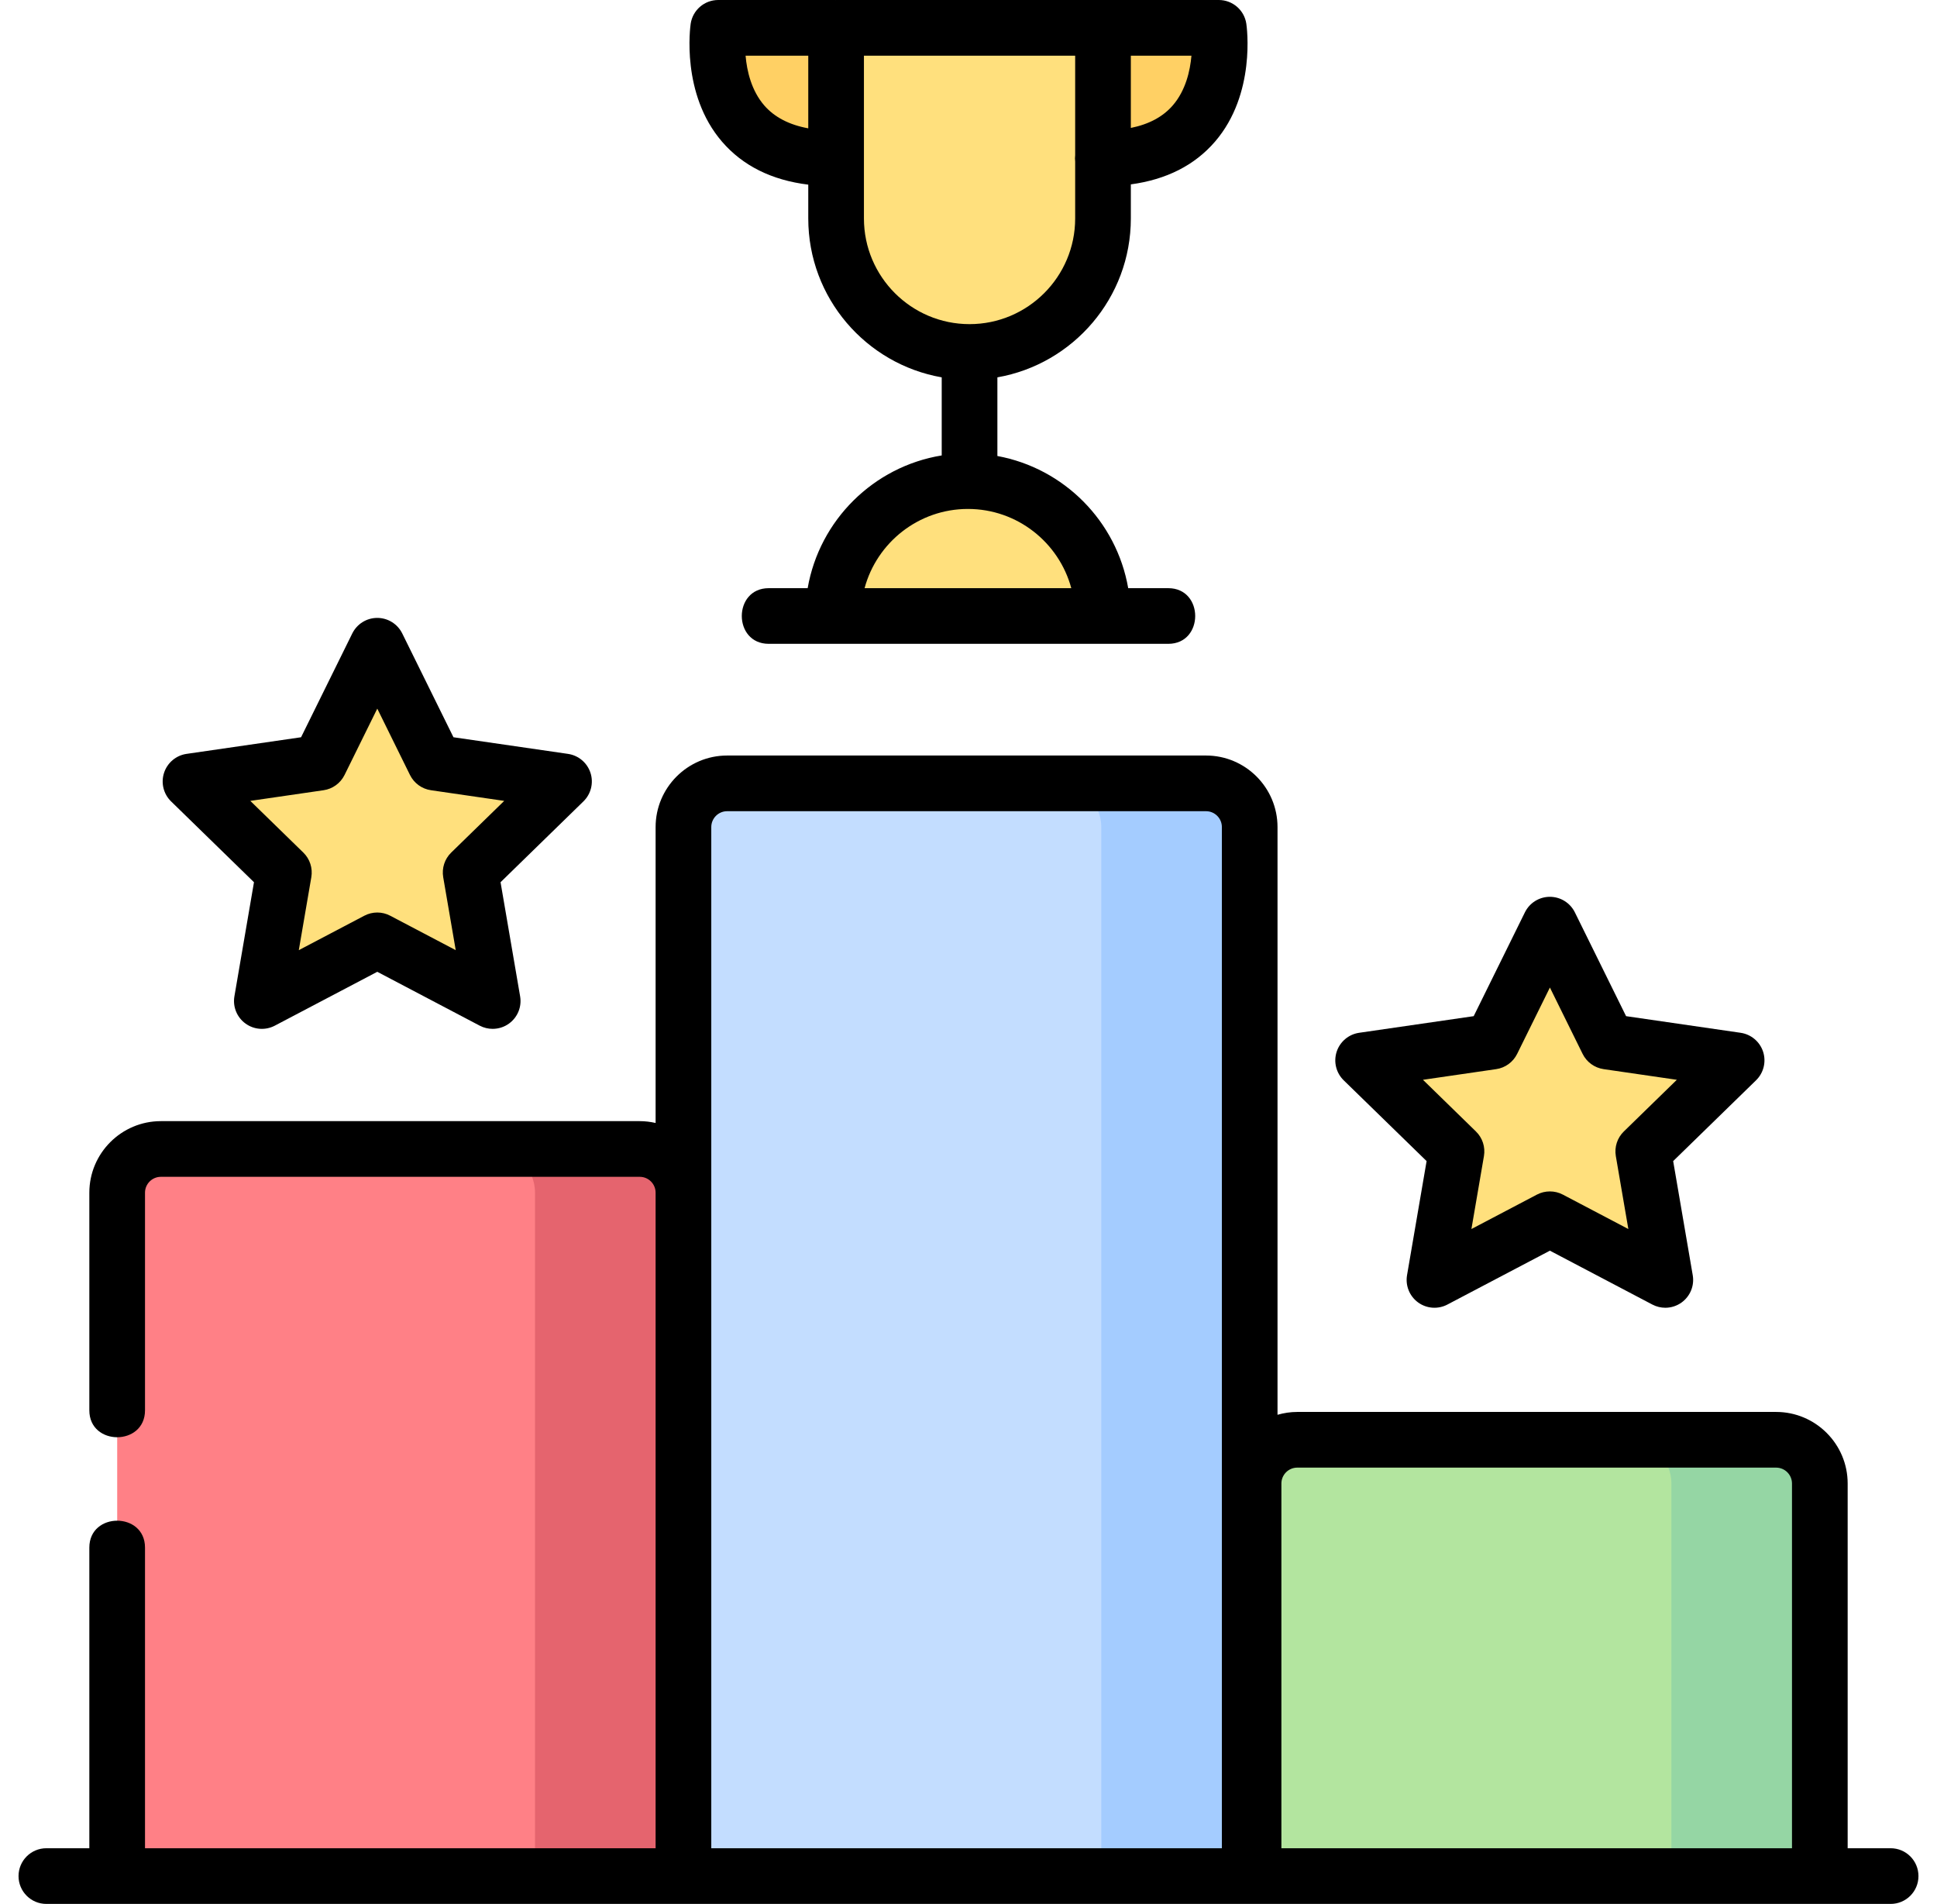 <svg width="58" height="57" viewBox="0 0 58 57" fill="none" xmlns="http://www.w3.org/2000/svg">
<g clip-path="url(#clip0_271_295)">
<path d="M46.409 27.682L48.137 31.183L52.001 31.745L49.205 34.471L49.865 38.319L46.409 36.502L42.952 38.319L43.613 34.471L40.816 31.745L44.68 31.183L46.409 27.682Z" fill="#FFE07D"/>
<path d="M11.297 19.332L13.025 22.834L16.889 23.395L14.093 26.121L14.753 29.969L11.297 28.152L7.84 29.969L8.501 26.121L5.705 23.395L9.568 22.834L11.297 19.332Z" fill="#FFE07D"/>
<path d="M25.043 4.741C20.99 4.741 21.569 0.833 21.569 0.833H25.043L25.222 2.721L25.043 4.741Z" fill="#FFD064"/>
<path d="M33.021 4.741C37.074 4.741 36.495 0.833 36.495 0.833H33.021L32.842 2.721L33.021 4.741Z" fill="#FFD064"/>
<path d="M25.035 0.833V6.541C25.035 8.748 26.825 10.537 29.031 10.537C31.238 10.537 33.027 8.748 33.027 6.541V0.833H25.035Z" fill="#FFE07D"/>
<path d="M24.945 18.442C24.945 16.212 26.753 14.404 28.983 14.404C31.213 14.404 33.021 16.212 33.021 18.442H24.945Z" fill="#FFE07D"/>
<path d="M37.42 56.167H20.465V24.762C20.465 24.039 21.05 23.453 21.773 23.453H36.112C36.834 23.453 37.42 24.039 37.42 24.762V56.167H37.42Z" fill="#C3DDFF"/>
<path d="M36.112 23.452H31.667C32.39 23.452 32.976 24.039 32.976 24.762V56.167H37.42V24.762C37.42 24.039 36.834 23.452 36.112 23.452Z" fill="#A4CCFF"/>
<path d="M54.491 56.167H37.535V44.414C37.535 43.691 38.121 43.105 38.844 43.105H53.183C53.906 43.105 54.491 43.691 54.491 44.414V56.167H54.491Z" fill="#B3E59F"/>
<path d="M53.183 43.105H48.738C49.461 43.105 50.047 43.691 50.047 44.414V56.167H54.491V44.414C54.492 43.691 53.906 43.105 53.183 43.105Z" fill="#95D6A4"/>
<path d="M20.465 56.167H3.509V35.707C3.509 34.984 4.095 34.398 4.817 34.398H19.156C19.879 34.398 20.465 34.984 20.465 35.707V56.167Z" fill="#FF8086"/>
<path d="M19.156 34.398H14.711C15.434 34.398 16.02 34.984 16.02 35.707V56.167H20.465V35.707C20.465 34.984 19.879 34.398 19.156 34.398Z" fill="#E5646E"/>
<path d="M42.717 34.761L42.131 38.178C42.078 38.49 42.206 38.806 42.463 38.993C42.719 39.179 43.059 39.204 43.34 39.056L46.409 37.443L49.477 39.056C49.599 39.12 49.732 39.152 49.864 39.152C50.037 39.152 50.209 39.098 50.354 38.993C50.611 38.806 50.74 38.49 50.686 38.178L50.1 34.761L52.582 32.342C52.809 32.12 52.891 31.789 52.793 31.487C52.695 31.186 52.434 30.966 52.12 30.92L48.69 30.422L47.156 27.313C47.015 27.029 46.726 26.849 46.408 26.849C46.091 26.849 45.801 27.029 45.661 27.313L44.127 30.422L40.696 30.92C40.383 30.966 40.122 31.186 40.024 31.487C39.926 31.789 40.007 32.12 40.234 32.342L42.717 34.761ZM44.8 32.008C45.072 31.969 45.306 31.798 45.428 31.552L46.409 29.565L47.389 31.552C47.511 31.798 47.745 31.968 48.017 32.008L50.21 32.327L48.623 33.874C48.426 34.065 48.337 34.341 48.383 34.611L48.758 36.795L46.796 35.764C46.675 35.7 46.542 35.669 46.409 35.669C46.276 35.669 46.142 35.7 46.021 35.764L44.059 36.795L44.434 34.611C44.48 34.341 44.391 34.065 44.194 33.874L42.608 32.327L44.8 32.008Z" fill="black"/>
<path d="M7.605 26.412L7.019 29.828C6.965 30.141 7.094 30.457 7.351 30.643C7.607 30.83 7.947 30.854 8.228 30.707L11.297 29.094L14.365 30.707C14.487 30.771 14.62 30.802 14.752 30.802C14.925 30.802 15.097 30.749 15.242 30.643C15.499 30.457 15.628 30.141 15.574 29.828L14.988 26.412L17.47 23.992C17.697 23.77 17.779 23.439 17.681 23.138C17.583 22.836 17.322 22.616 17.008 22.57L13.578 22.072L12.044 18.963C11.903 18.679 11.614 18.499 11.296 18.499C10.979 18.499 10.69 18.679 10.549 18.963L9.015 22.072L5.584 22.57C5.271 22.616 5.01 22.836 4.912 23.138C4.814 23.439 4.895 23.77 5.122 23.992L7.605 26.412ZM9.688 23.658C9.96 23.619 10.194 23.448 10.316 23.203L11.297 21.215L12.277 23.203C12.399 23.448 12.633 23.619 12.905 23.658L15.098 23.977L13.511 25.524C13.314 25.715 13.225 25.991 13.271 26.262L13.646 28.446L11.684 27.415C11.563 27.351 11.43 27.319 11.297 27.319C11.164 27.319 11.03 27.351 10.909 27.415L8.947 28.446L9.322 26.262C9.368 25.991 9.279 25.715 9.082 25.524L7.495 23.977L9.688 23.658Z" fill="black"/>
<path d="M24.202 5.528V6.541C24.202 8.92 25.931 10.901 28.198 11.297V13.635C26.156 13.967 24.537 15.573 24.184 17.609H23.018C21.943 17.609 21.943 19.275 23.018 19.275H34.982C36.057 19.275 36.057 17.609 34.982 17.609H33.782C33.435 15.605 31.861 14.019 29.865 13.652V11.297C32.132 10.901 33.861 8.92 33.861 6.541V5.52C34.925 5.376 35.77 4.949 36.38 4.242C37.614 2.812 37.332 0.796 37.319 0.711C37.259 0.303 36.908 0 36.495 0H33.027H32.987H25.035C25.032 0 25.028 0.001 25.024 0.001C25.02 0.001 25.017 0 25.013 0H21.506C21.092 0 20.742 0.303 20.681 0.711C20.669 0.796 20.387 2.812 21.62 4.242C22.242 4.963 23.108 5.394 24.202 5.528ZM32.078 17.609H25.888C26.256 16.244 27.504 15.237 28.983 15.237C30.462 15.237 31.71 16.244 32.078 17.609ZM35.118 3.154C34.824 3.495 34.403 3.721 33.861 3.83V1.667H35.676C35.636 2.121 35.504 2.707 35.118 3.154ZM25.869 1.667H32.194V4.644C32.19 4.676 32.188 4.708 32.188 4.741C32.188 4.774 32.19 4.806 32.194 4.838V6.541C32.194 8.285 30.775 9.704 29.031 9.704C27.287 9.704 25.869 8.285 25.869 6.541V1.667ZM24.202 1.667V3.842C23.633 3.738 23.193 3.51 22.888 3.161C22.498 2.713 22.364 2.123 22.325 1.667H24.202Z" fill="black"/>
<path d="M56.612 55.333H55.325V44.414C55.325 43.232 54.364 42.271 53.183 42.271H38.844C38.639 42.271 38.441 42.302 38.253 42.356V24.762C38.253 23.58 37.293 22.619 36.112 22.619H21.773C20.592 22.619 19.631 23.58 19.631 24.762V33.62C19.478 33.585 19.32 33.565 19.156 33.565H4.817C3.636 33.565 2.675 34.526 2.675 35.707V42.222C2.675 43.297 4.342 43.297 4.342 42.222V35.707C4.342 35.445 4.555 35.232 4.817 35.232H19.156C19.418 35.232 19.631 35.445 19.631 35.707V55.333H4.342V46.333C4.342 45.258 2.675 45.258 2.675 46.333V55.333H1.388C0.928 55.333 0.555 55.706 0.555 56.167C0.555 56.627 0.928 57 1.388 57H56.612C57.072 57 57.445 56.627 57.445 56.167C57.445 55.706 57.072 55.333 56.612 55.333ZM21.298 55.333V35.707V24.762C21.298 24.499 21.511 24.286 21.773 24.286H36.112C36.374 24.286 36.587 24.499 36.587 24.762V55.333H21.298V55.333ZM38.369 55.333V44.414C38.369 44.152 38.582 43.938 38.844 43.938H53.183C53.445 43.938 53.658 44.152 53.658 44.414V55.333H38.369Z" fill="black"/>
</g>
<defs>
<clipPath id="clip0_271_295">
<rect width="57" height="57" fill="white" transform="translate(0.5)"/>
</clipPath>
</defs>
</svg>
